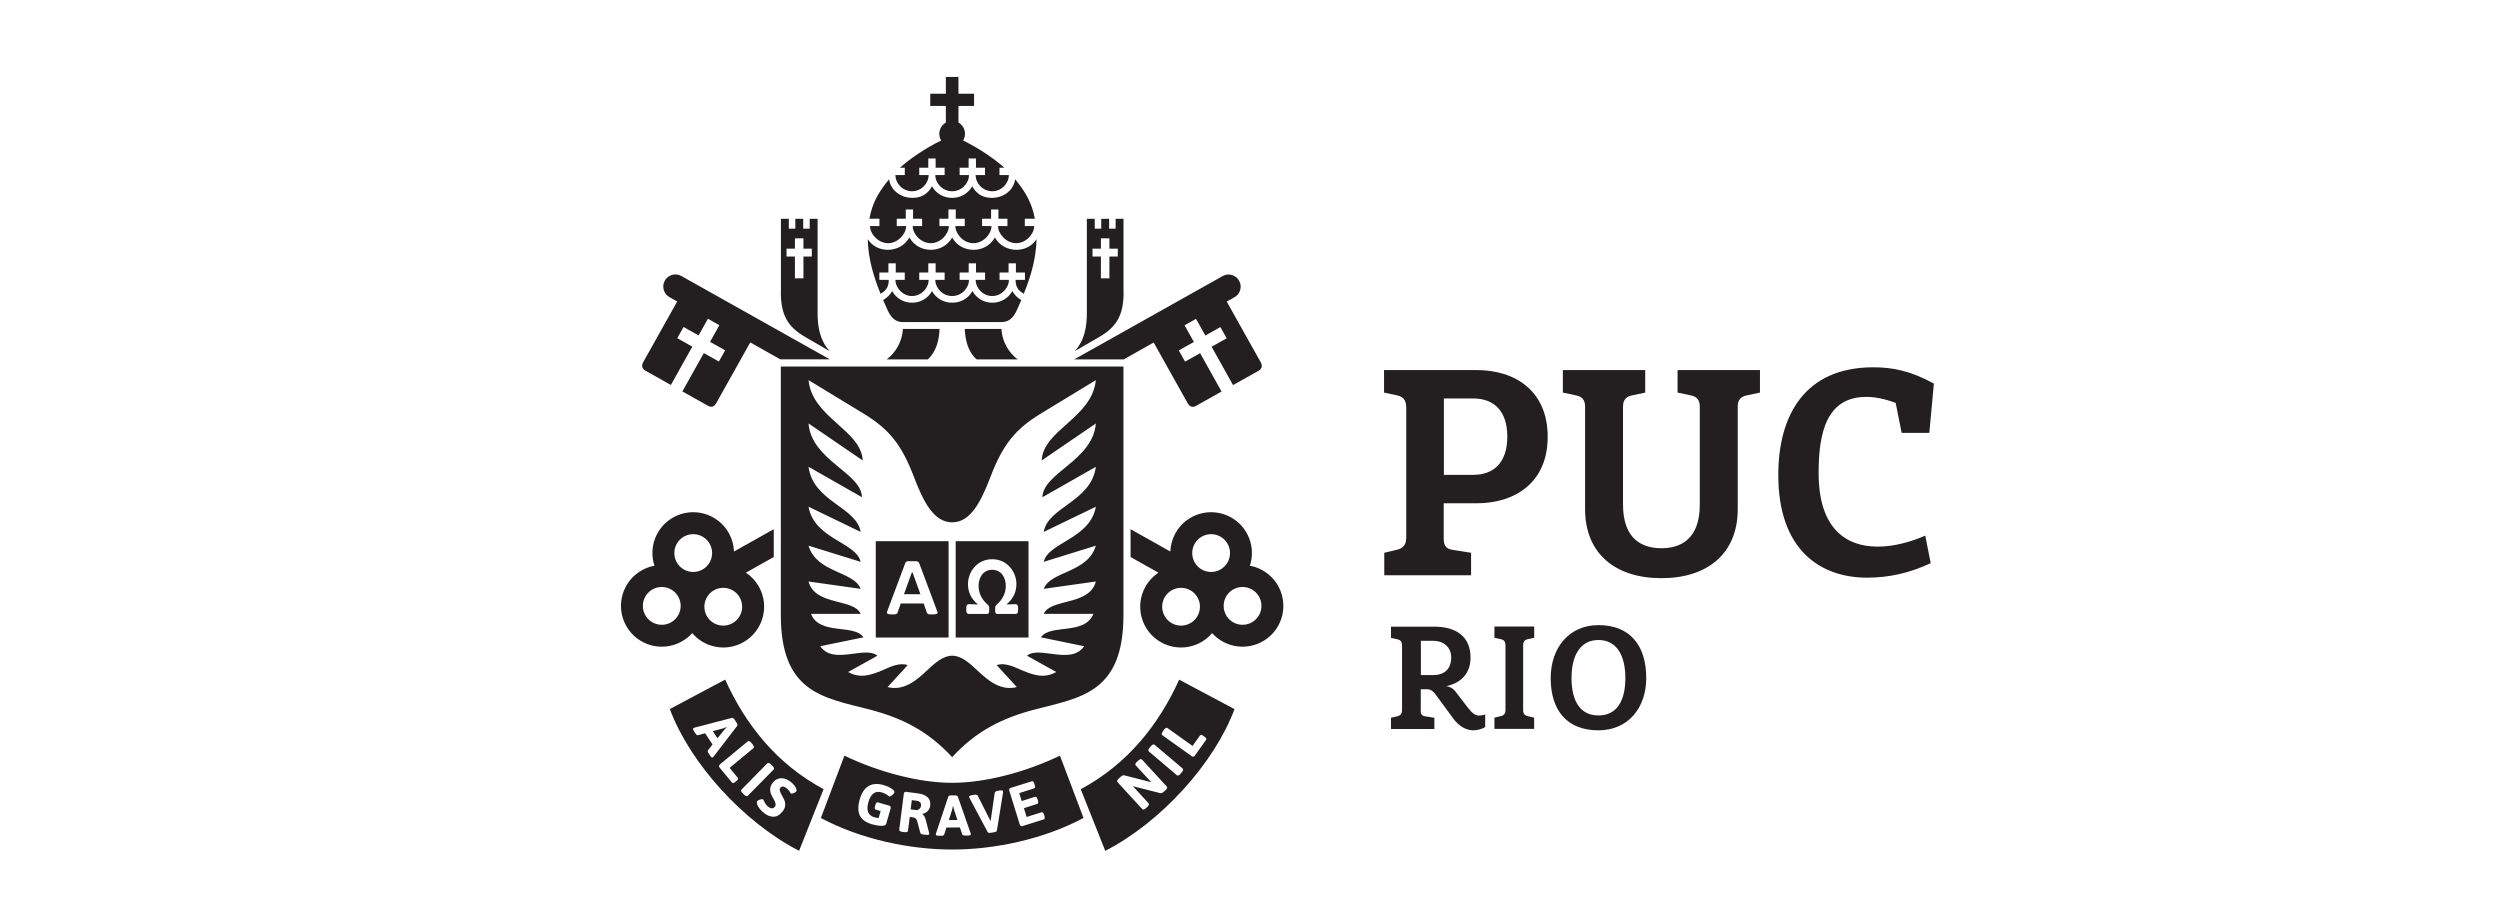 <?xml version="1.0" encoding="UTF-8"?>
<svg xmlns="http://www.w3.org/2000/svg" id="Camada_2" data-name="Camada 2" viewBox="0 0 450.04 166.16">
  <defs>
    <style>
      .cls-1 {
        fill: #231f20;
        fill-rule: evenodd;
      }

      .cls-2 {
        fill: none;
      }
    </style>
  </defs>
  <g id="Camada_1-2" data-name="Camada 1">
    <g>
      <path class="cls-1" d="M171.4,65.98h-30.84v44.74c0,13.94,7.62,14.86,15.81,16.96,6.08,1.56,10.74,3.96,15.03,8.62,4.29-4.66,8.95-7.05,15.03-8.62,8.19-2.11,15.81-3.03,15.81-16.96v-44.74h-30.84ZM167,64.7c1.61-1.42,2.05-3.58,2.14-5.49h-6.6c-.13,2.2-1.22,4.21-2.93,5.49h7.39ZM175.81,64.7c-1.61-1.42-2.05-3.58-2.14-5.49h6.6c.13,2.2,1.22,4.21,2.93,5.49h-7.39ZM207.69,61.65l-5.4,3.05h-8.92l26.72-15c.65-.37,1.41-.36,2.03-.05.83.38,1.36,1.38,1.19,2.27-.09.65-.48,1.25-1.09,1.59l-1.39.78,6.11,10.9c.41.72.14,1.26-.35,1.54l-4.62,2.59-3.86-6.9,2.71-1.52-1.13-2.02-2.71,1.52-1.68-3-2.06,1.16,1.68,3-2.72,1.52,1.13,2.02,2.71-1.52,3.86,6.9-4.61,2.59c-.55.31-1.09.22-1.5-.5l-6.1-10.9h0ZM130.2,105.82c1.88,0,3.4,1.52,3.4,3.4s-1.52,3.4-3.4,3.4-3.4-1.52-3.4-3.4,1.52-3.4,3.4-3.4h0ZM119.13,105.67c1.88,0,3.4,1.52,3.4,3.4s-1.52,3.4-3.4,3.4-3.4-1.52-3.4-3.4,1.52-3.4,3.4-3.4h0ZM124.79,96.16c1.88,0,3.4,1.52,3.4,3.4s-1.52,3.4-3.4,3.4-3.4-1.52-3.4-3.4,1.52-3.4,3.4-3.4h0ZM139.28,95.27l-7.15,4.01c-.04-1.13-.34-2.26-.93-3.32-1.98-3.54-6.46-4.8-10-2.82-3.12,1.75-4.47,5.43-3.39,8.7-.78.14-1.54.41-2.27.82-3.54,1.98-4.8,6.46-2.82,10,1.98,3.54,6.46,4.8,10,2.82.73-.41,1.36-.92,1.89-1.51,2.23,2.63,6.07,3.4,9.19,1.65,3.54-1.98,4.8-6.46,2.82-10-.59-1.05-1.4-1.91-2.35-2.53l5.02-2.82v-5h0ZM199.71,50.11v-3.93h1.51v-1.42h-1.51v-1.86h-1.53v1.86h-1.51v1.42h1.51v3.93h1.53ZM202.25,52.5v-13.11h-1.42v1.77h-1.17v-1.77h-1.42v1.77h-1.17v-1.77h-1.42v16.95c0,2.52-.43,4.98-2.19,6.88l4.41-2.55c3.23-1.87,4.4-4.03,4.4-8.17h0ZM143.1,50.11v-3.93h-1.51v-1.42h1.51v-1.86h1.53v1.86h1.51v1.42h-1.51v3.93h-1.53ZM140.56,52.5c0,4.14,1.17,6.3,4.4,8.17l4.41,2.55c-1.77-1.9-2.19-4.37-2.19-6.88v-16.95h-1.42v1.77h-1.17v-1.77h-1.42v1.77h-1.17v-1.77h-1.42v13.11h0ZM136.32,144.22c.1-.12.28-.23.54-.3.27-.08.44-.08.52-.02.03.02.08.11.14.25.18.45.44.81.75,1.06.5.4.92.4,1.22.01.13-.17.17-.38.1-.63-.07-.25-.18-.51-.34-.77-.16-.27-.31-.55-.44-.85-.13-.29-.18-.63-.16-1,.03-.37.19-.74.48-1.1.29-.36.63-.6,1.03-.7.72-.19,1.45,0,2.18.58.41.32.71.66.89,1,.18.34.22.58.11.72-.09.12-.26.23-.5.32-.24.09-.41.1-.5.03-.02-.02-.05-.08-.1-.17-.13-.27-.35-.52-.63-.74-.28-.22-.52-.33-.7-.32-.19,0-.34.09-.45.23-.11.14-.13.34-.06.58.07.24.19.5.34.76.16.26.31.55.44.84.14.3.19.63.16,1-.03.37-.18.72-.45,1.06-.27.33-.55.58-.84.74-.29.16-.59.23-.88.22-.56-.02-1.1-.24-1.61-.65-.52-.41-.89-.83-1.11-1.26-.22-.43-.27-.73-.15-.89h0ZM133.49,142.13c-.16.16-.09.39.2.67l.26.25c.29.29.52.35.68.19l4.62-4.7c.16-.16.09-.39-.2-.67l-.26-.25c-.29-.29-.52-.35-.68-.19l-4.62,4.7h0ZM129.61,137.59l5-4.13c.17-.14.39-.05.65.27l.22.27c.26.32.31.55.14.69l-4.28,3.54,1.46,1.77c.13.16.06.35-.2.57l-.25.2c-.26.22-.46.25-.59.09l-2.21-2.67c-.17-.21-.16-.4.06-.58h0ZM128.31,131.61l.85,1.29,1.2-1.5.46-.49-.02-.03c-.3.13-.52.2-.63.24l-1.86.51h0ZM124.83,131.08c-.12.08-.07.3.16.65l.23.34c.15.22.3.31.44.28l1.27-.35,1.34,2.02-.82,1.04c-.09.12-.05.32.14.6l.25.38c.19.29.35.39.47.3.04-.03.1-.07.14-.13l4.26-5.55c.09-.12.04-.33-.14-.61l-.3-.45c-.18-.28-.36-.41-.51-.37l-6.77,1.77c-.1.03-.16.05-.18.07h0ZM143.85,153.16c-10.05-5.17-19.66-15.8-23.27-25.52l9.96-5.3c3.59,7.92,9.13,15.12,17.72,19.72l-4.41,11.09h0ZM198.96,153.16l-4.41-11.09c8.58-4.6,14.13-11.8,17.72-19.72l9.96,5.3c-3.61,9.72-13.21,20.35-23.27,25.52h0ZM214.52,136.12c.22.16.42.13.57-.1l2.02-2.82c.12-.17.04-.35-.24-.55l-.26-.19c-.28-.2-.48-.22-.6-.05l-1.33,1.87-4.52-3.22c-.18-.13-.39-.02-.63.31l-.2.29c-.24.33-.27.57-.09.69l5.28,3.77h0ZM211.85,139.55c.17.15.39.06.66-.25l.23-.28c.27-.31.31-.55.14-.69l-5.03-4.26c-.17-.15-.39-.06-.66.25l-.23.27c-.27.31-.31.54-.14.69l5.02,4.26h0ZM205.63,145.64c.15.16.38.1.68-.18l.22-.2c.3-.28.38-.5.23-.66l-2.82-3.07,4.89,1.24c.21.05.45-.03.69-.26l.29-.26c.3-.28.38-.5.23-.66l-4.46-4.85c-.15-.16-.37-.1-.68.18l-.22.2c-.3.28-.38.5-.23.66l2.79,3.03-4.82-1.23c-.22-.05-.45.03-.69.26l-.33.3c-.3.28-.38.5-.23.66l4.46,4.85h0ZM171.4,152.93c-7.61,0-16.42-1.83-23.63-5.68l4.24-11.22c6.24,3,13.5,4.89,19.4,4.89s13.15-1.89,19.4-4.89l4.24,11.22c-7.21,3.84-16.02,5.68-23.63,5.68h0ZM183.58,148.43c.08.26.25.35.51.27l3.79-1.19c.2-.06.24-.26.14-.58l-.09-.3c-.1-.32-.25-.46-.45-.4l-2.67.84-.49-1.59,2.39-.76c.19-.06.24-.26.14-.58l-.09-.3c-.1-.32-.25-.46-.45-.4l-2.39.76-.44-1.43,2.66-.84c.2-.06.24-.26.14-.58l-.09-.3c-.1-.32-.25-.46-.45-.4l-3.78,1.18c-.26.08-.35.25-.27.51l1.89,6.1h0ZM174.45,143.45s.02.09.07.18l3.28,6.16c.07.13.28.17.6.12l.53-.09c.33-.05.51-.16.53-.31l1.11-6.89c.01-.07,0-.13,0-.19-.02-.15-.24-.19-.65-.12l-.31.05c-.33.05-.52.19-.55.39l-.73,5.01h-.04s-2.27-4.5-2.27-4.5c-.09-.18-.31-.25-.65-.19l-.34.06c-.41.07-.61.18-.58.33h0ZM170.81,147.61h1.54s-.6-1.84-.6-1.84l-.16-.66h-.04c-.06.32-.11.54-.15.66l-.59,1.84h0ZM168.46,150.23c0,.15.21.22.63.22h.41c.26,0,.43-.08.47-.22l.4-1.26,2.43-.02.42,1.25c.05.14.25.21.58.21h.45c.34,0,.51-.08.51-.23,0-.06,0-.12-.03-.19l-2.31-6.6c-.05-.14-.25-.21-.59-.21h-.54c-.34,0-.54.08-.58.22l-2.22,6.64c-.03.09-.04.16-.04.19h0ZM163.94,145.7l.97.12c.21.03.41-.04.58-.19.18-.15.29-.35.31-.59.03-.24-.02-.44-.16-.6-.13-.16-.34-.26-.6-.29l-.9-.11-.21,1.65h0ZM161.88,149.35c-.03.22.17.35.57.41l.35.04c.4.05.63-.03.65-.25l.32-2.49.4.05c.3.04.52.11.64.22.12.11.25.28.31.52l.55,2.09c.04.15.23.25.56.29l.42.05c.4.05.62,0,.64-.13,0-.04,0-.11-.03-.2l-.61-2.36c-.06-.23-.15-.44-.26-.64-.11-.2-.23-.33-.35-.39v-.04c.39-.09.71-.26.96-.52.25-.25.4-.58.45-.95.16-1.28-.6-2.03-2.3-2.24l-1.99-.26c-.27-.03-.43.08-.46.36l-.82,6.43h0ZM154.77,143.89c-.35,1.22-.34,2.2.02,2.93.36.73,1.1,1.25,2.21,1.57.46.13.95.22,1.45.27.27.02.52.01.72-.05.2-.06.32-.17.37-.33l.79-2.75c.07-.26-.02-.43-.28-.51l-2.01-.58c-.2-.06-.34.08-.44.41l-.09.32c-.1.33-.04.52.15.58l.87.25-.36,1.26c-.26-.03-.53-.08-.79-.15-1.13-.32-1.47-1.24-1.05-2.73.43-1.49,1.22-2.07,2.36-1.75.49.14.9.35,1.22.61.11.09.18.14.19.14.12.03.29-.05.51-.24.22-.19.36-.36.4-.51.06-.19-.13-.42-.56-.69-.42-.27-.88-.47-1.36-.61-2.2-.63-3.65.22-4.32,2.57h0ZM203.53,95.27l7.15,4.01c.04-1.13.34-2.26.93-3.32,1.98-3.54,6.46-4.8,10-2.82,3.12,1.75,4.47,5.43,3.39,8.7.78.14,1.54.41,2.27.82,3.54,1.98,4.8,6.46,2.82,10-1.98,3.54-6.46,4.8-10,2.82-.73-.41-1.36-.92-1.89-1.51-2.23,2.63-6.07,3.4-9.19,1.65-3.54-1.98-4.8-6.46-2.82-10,.59-1.05,1.4-1.91,2.35-2.53l-5.02-2.82v-5h0ZM135.05,61.65l-6.1,10.9c-.4.72-.94.81-1.5.5l-4.61-2.59,3.86-6.9,2.71,1.52,1.13-2.02-2.72-1.52,1.68-3-2.06-1.16-1.68,3-2.71-1.52-1.13,2.02,2.71,1.52-3.86,6.9-4.62-2.59c-.49-.28-.76-.82-.35-1.54l6.11-10.9-1.39-.78c-.61-.34-1-.94-1.09-1.59-.17-.89.37-1.89,1.19-2.27.62-.31,1.38-.31,2.03.05l26.72,15h-8.92l-5.4-3.05h0ZM171.4,54.49c-1.56,0-2.88-.78-3.62-2.09-.75,1.32-2.06,2.09-3.59,2.09s-2.84-.77-3.59-2.09c-.38.67-.94,1.23-1.62,1.61l.74,1.69c.65,1.5,1.5,2.28,2.81,2.28h17.77c1.31,0,2.16-.78,2.81-2.28l.74-1.69c-.68-.37-1.23-.93-1.62-1.61-.75,1.32-2.06,2.09-3.59,2.09s-2.84-.78-3.59-2.09c-.75,1.32-2.06,2.09-3.62,2.09h0ZM171.4,42.75c.8,1.42,2.22,2.22,3.85,2.22s3.05-.81,3.85-2.22c.79,1.42,2.28,2.22,3.85,2.22s2.82-.68,3.65-1.91c-.09,3.73-1.17,6.99-2.3,9.82-.88-.53-1.48-1.08-1.48-2.5h1.69v-1.32h-1.63v-1.66h-1.32v1.66h-1.62v1.32h1.68c0,1.42-1.31,2.91-2.99,2.91s-2.99-1.43-2.99-2.91h1.69v-1.32h-1.63v-1.66h-1.32v1.66h-1.63v1.32h1.68c0,1.46-1.31,2.91-3.03,2.91s-3.03-1.44-3.03-2.91h1.68v-1.32h-1.62v-1.66h-1.32v1.66h-1.63v1.32h1.69c0,1.48-1.31,2.91-2.99,2.91s-2.99-1.48-2.99-2.91h1.68v-1.32h-1.62v-1.66h-1.32v1.66h-1.63v1.32h1.69c0,1.43-.6,1.97-1.48,2.5-1.13-2.83-2.22-6.09-2.3-9.82.83,1.24,2.09,1.91,3.65,1.91s3.05-.81,3.85-2.22c.8,1.42,2.22,2.22,3.85,2.22s3.05-.81,3.85-2.22h0ZM171.4,35.62c-1.56,0-2.88-.77-3.62-2.09-.75,1.32-1.79,2.09-3.59,2.09s-3.79-1.13-4.15-3.34c-1.57,1.93-2.64,3.58-3.28,5.95-.1.38-.19.77-.26,1.15h1.81v1.32h-1.69c0,1.43,1.5,3.08,3.25,3.08s3.25-1.66,3.25-3.08h-1.69v-1.32h1.62v-1.67h1.32v1.67h1.62v1.32h-1.69c0,1.43,1.47,3.08,3.25,3.08s3.25-1.65,3.25-3.08h-1.69v-1.32h1.62v-1.67h1.32v1.67h1.62v1.32h-1.69c0,1.43,1.47,3.08,3.25,3.08s3.25-1.65,3.25-3.08h-1.69v-1.32h1.62v-1.67h1.32v1.67h1.62v1.32h-1.69c0,1.42,1.5,3.08,3.26,3.08s3.25-1.65,3.25-3.08h-1.69v-1.32h1.81c-.07-.39-.16-.77-.26-1.15-.64-2.37-1.71-4.02-3.28-5.95-.36,2.21-2.35,3.34-4.15,3.34s-2.84-.78-3.59-2.09c-.75,1.32-2.06,2.09-3.62,2.09h0ZM173.37,25.29c2.7,1.31,5.49,3.17,7.44,4.91h-.89v1.32h1.69c0,1.49-1.31,2.91-2.99,2.91s-2.99-1.42-2.99-2.91h1.69v-1.32h-1.63v-1.67h-1.32v1.67h-1.62v1.32h1.68c0,1.48-1.31,2.91-3.03,2.91s-3.03-1.43-3.03-2.91h1.68v-1.32h-1.62v-1.67h-1.32v1.67h-1.63v1.32h1.69c0,1.49-1.31,2.91-2.99,2.91s-2.99-1.42-2.99-2.91h1.69v-1.32h-.89c1.95-1.74,4.74-3.6,7.44-4.91-.22-.35-.34-.77-.34-1.21,0-.87.48-1.62,1.18-2.02v-2.99h-2.81v-2.2h2.81v-3.02h2.27v3.02h2.81v2.2h-2.81v2.99c.7.4,1.18,1.15,1.18,2.02,0,.44-.13.86-.34,1.21h0ZM212.61,105.82c-1.88,0-3.4,1.52-3.4,3.4s1.52,3.4,3.4,3.4,3.4-1.52,3.4-3.4-1.52-3.4-3.4-3.4h0ZM223.68,105.67c-1.88,0-3.4,1.52-3.4,3.4s1.52,3.4,3.4,3.4,3.4-1.52,3.4-3.4-1.52-3.4-3.4-3.4h0ZM218.02,96.16c-1.88,0-3.4,1.52-3.4,3.4s1.52,3.4,3.4,3.4,3.4-1.52,3.4-3.4-1.52-3.4-3.4-3.4h0ZM171.4,118.04c-1.58,0-3.02,1.21-4.62,2.74-1.81,1.72-4.17,3.66-7,2.9l3.63-3.96c-1.43-.46-2.94.2-4.71,1.01-1.82.72-3.8,1.51-6.02.24l5.27-2.93c-2.2-1.87-7.95,1.74-10.29-1.71l7.78-1.6c-1.65-2.47-7.9-.3-9.45-4.23h8.94c-1.23-2.81-8.23-1.42-9.38-5.82l9.38,1.32c-1.21-3.21-7.92-2.83-9.38-7.77l9.38,2.91c-.8-3.54-8.35-4.08-9.38-9.92l9.38,4.53c-.74-4.51-8.55-5.41-9.38-11.72l9.62,5.48c-.11-4.41-9.1-6.64-9.62-13.28l9.75,6.66c-.27-5.51-9.08-7.67-9.75-14.46l9.92,6.03c4.58,2.79,6.84,5.58,9.05,11.39,1.67,4.39,3.55,8.18,6.89,8.18s5.21-3.8,6.89-8.18c2.22-5.81,4.47-8.6,9.05-11.39l9.92-6.03c-.67,6.79-9.48,8.95-9.75,14.46l9.75-6.66c-.51,6.65-9.5,8.87-9.62,13.28l9.62-5.48c-.83,6.3-8.64,7.21-9.38,11.72l9.38-4.53c-1.03,5.83-8.58,6.38-9.38,9.92l9.38-2.91c-1.46,4.94-8.17,4.55-9.38,7.77l9.38-1.32c-1.15,4.4-8.16,3.01-9.38,5.82h8.94c-1.55,3.92-7.79,1.75-9.45,4.23l7.78,1.6c-2.35,3.46-8.1-.15-10.29,1.71l5.27,2.93c-2.22,1.27-4.2.48-6.02-.24-1.77-.81-3.28-1.47-4.71-1.01l3.63,3.96c-2.83.76-5.2-1.18-7-2.9-1.61-1.53-3.04-2.74-4.62-2.74h0ZM172.04,97.42h13.11v17.34h-13.11v-17.34h0ZM157.65,97.42h13.11v17.34h-13.11v-17.34h0ZM163.67,101.02h1.01c.43,0,.68.04.81.41l3.23,8.62c.05.13.06.21.06.25,0,.2-.3.3-.88.3h-.37c-.38,0-.6-.1-.67-.29l-.58-1.68h-4.13l-.58,1.68c-.07.19-.29.29-.67.29h-.37c-.59,0-.88-.1-.88-.3,0-.04.01-.12.06-.25l3.23-8.62c.14-.37.31-.41.74-.41h0ZM164.21,103.04h.06l1.42,3.92h-2.96l1.42-3.92h.06ZM178.6,100.67c2.86,0,4.37,2.44,4.37,4.44,0,1.4-.52,2.66-1.8,3.7l1.61-.05c.27-.01.49.17.49.58v.55c0,.46-.16.63-.43.63h-3.28c-.27,0-.41-.13-.41-.55v-.58c0-.26.13-.42.24-.52,1.04-.9,1.65-2,1.67-3.36.02-1.47-.77-2.94-2.45-2.94s-2.46,1.47-2.45,2.94c.02,1.36.62,2.46,1.67,3.36.11.09.24.25.24.52v.58c0,.42-.14.55-.41.55h-3.28c-.27,0-.43-.17-.43-.63v-.55c0-.41.22-.59.49-.58l1.61.05c-1.29-1.04-1.8-2.29-1.8-3.7,0-2,1.52-4.44,4.37-4.44Z"></path>
      <path class="cls-1" d="M253.14,96.79c0,1.17-.43,1.88-1.69,2.18l-2.26.54v4.05h15.63v-4.05l-3.39-.54c-1.26-.2-1.54-.9-1.54-2.18v-6.19h5.95c6.82,0,12.77-3.67,12.77-11.97s-5.89-12.01-12.77-12.01h-16.69v4.05l2.38.51c1.28.28,1.62,1.06,1.62,2.34v23.26h0ZM271.34,78.6c0,4.55-2.33,6.88-6.13,6.88h-5.29v-13.75h5.29c3.8,0,6.13,2.33,6.13,6.88h0ZM346.58,96.42c-2.82,1.23-5.8,1.98-8.55,1.98-5.86,0-10.65-3.38-10.65-13.25,0-7.2,1.4-13.7,8.57-13.7,1.59,0,3.27.33,5.3,1.08l1.08,5.39h4.98l.82-8.87c-4.3-2.36-7.57-2.93-10.91-2.93-12.31,0-17.1,8.62-17.1,19.39,0,13.62,7.7,18.48,15.97,18.48,4.1,0,7.8-.89,11.47-2.61l-.98-4.95h0ZM299.07,104.08c8.36,0,13.75-4.47,13.75-12.42v-18.52c0-1.2.64-1.75,1.52-1.94l2.48-.53v-4.05h-14.83v4.05l2.49.53c.87.18,1.51.76,1.51,1.94v17.7c0,6.2-3.44,7.85-6.91,7.85s-6.91-1.64-6.91-7.85v-17.7c0-1.18.64-1.75,1.51-1.94l2.49-.53v-4.05h-14.83v4.05l2.48.53c.88.19,1.52.73,1.52,1.94v18.52c0,7.95,5.39,12.42,13.75,12.42h0ZM287.75,131.47c5.3,0,8.6-3.99,8.6-9.42,0-5.82-2.89-9.52-8.6-9.52-5.3,0-8.6,4.09-8.6,9.52,0,5.82,2.9,9.42,8.6,9.42h0ZM287.75,128.79c-3.35,0-4.85-2.66-4.85-6.74s1.59-6.84,4.85-6.84,4.84,2.76,4.84,6.84-1.5,6.74-4.84,6.74h0ZM269.02,131.21v-2.02l1.14-.27c.63-.15.85-.5.85-1.09v-11.6c0-.63-.18-1.03-.81-1.16l-1.18-.26v-2.02h7.16v2.02l-1.18.26c-.63.14-.81.54-.81,1.16v11.6c0,.58.22.94.84,1.09l1.14.27v2.02h-7.16ZM255.76,127.91v-3.83s1.16,0,1.16,0c.72,0,1.18.49,1.48.9l3.19,4.34c.97,1.31,2.23,2.15,3.62,2.15.7,0,1.42-.18,2.15-.58v-2.28c-.2.1-.78.2-1.17.2-.64,0-1.22-.47-2-1.48l-2.14-2.79c-.52-.68-1.1-.93-1.7-1.03,1.36-.23,4.37-1.34,4.37-5.13s-2.6-5.57-6.5-5.57h-7.82v2.02l1.18.26c.64.14.81.54.81,1.16v11.6c0,.57-.23.94-.85,1.09l-1.14.27v2.02h7.81v-2.02l-1.69-.27c-.61-.1-.77-.45-.78-1.01h0ZM255.78,115.35h2.23c1.77,0,3.23,1.08,3.23,3.01s-1.09,3.16-3.23,3.16h-2.23v-6.17Z"></path>
    </g>
    <rect class="cls-2" width="450.04" height="166.16" transform="translate(450.04 166.16) rotate(180)"></rect>
  </g>
</svg>

